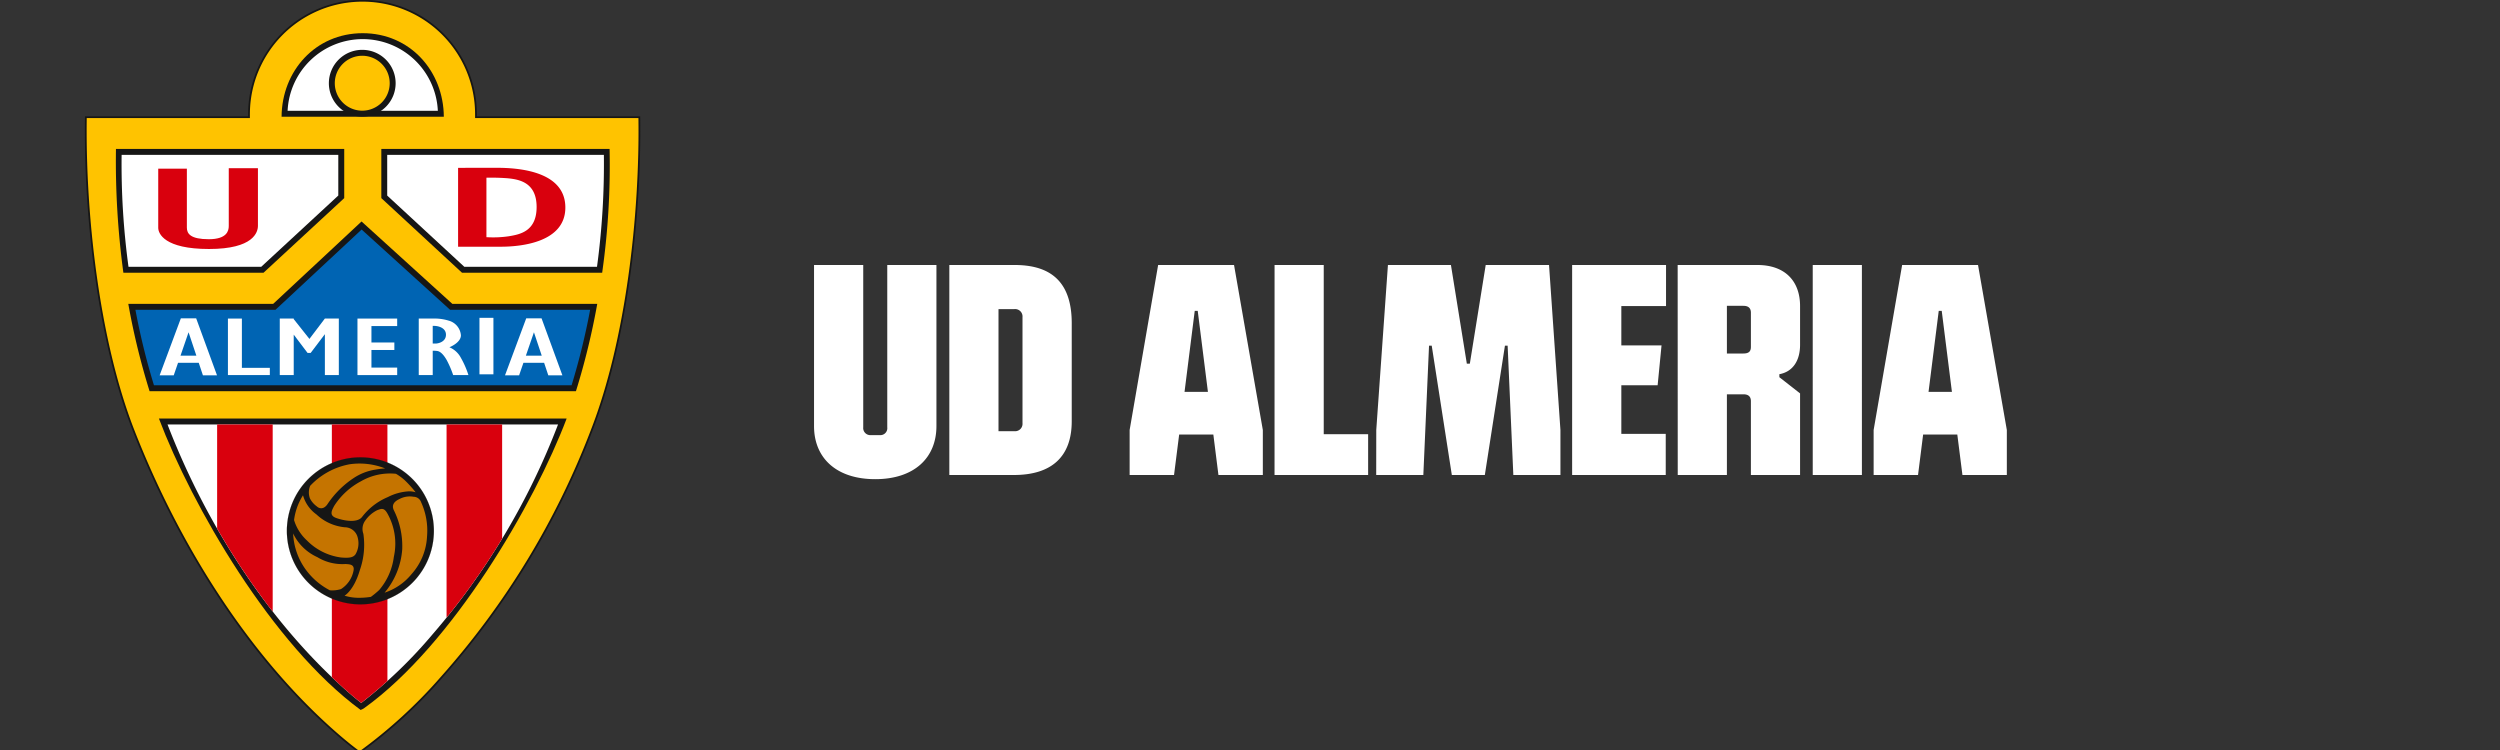 <svg xmlns="http://www.w3.org/2000/svg" xmlns:xlink="http://www.w3.org/1999/xlink" width="300" height="90" viewBox="0 0 300 90">
  <rect x="0" y="0" width="300" height="90" fill="#333333" stroke="none"/>
  <defs>
    <clipPath id="clip-path">
      <rect id="Rectangle_12863" data-name="Rectangle 12863" width="66.745" height="90.472" fill="none"/>
    </clipPath>
    <clipPath id="clip-path-2">
      <path id="Path_28531" data-name="Path 28531" d="M6.979,35.672c4.449,11.566,11.71,23.116,20.982,31.506,1.122,1.017,1.919,1.652,2.259,1.916a56.527,56.527,0,0,0,8.566-8.236A84.7,84.7,0,0,0,53.844,35.672Z" transform="translate(-6.979 -35.672)" fill="none"/>
    </clipPath>
    <clipPath id="clip-Team_Header_Logo_300x90">
      <rect width="300" height="90"/>
    </clipPath>
  </defs>
  <g id="Team_Header_Logo_300x90" clip-path="url(#clip-Team_Header_Logo_300x90)">
    <g id="UD_Almeria_OL" data-name="UD Almeria OL">
      <g id="Group_35730" data-name="Group 35730" transform="translate(10.137 0)">
        <g id="Group_35725" data-name="Group 35725" transform="translate(0 0)">
          <g id="Group_35724" data-name="Group 35724" clip-path="url(#clip-path)">
            <path id="Path_28522" data-name="Path 28522" d="M30.423,88.189c1.276,1.1,2.175,1.776,2.55,2.048a59.221,59.221,0,0,0,9.788-8.948A96.123,96.123,0,0,0,60.816,51.606c4.208-10.77,5.89-25.874,5.719-37.588h-19.6v-.354a13.619,13.619,0,0,0-27.238,0v.354H.12C-.052,25.732,1.63,40.836,5.838,51.606c5.2,13.325,13.6,27.092,24.585,36.583" transform="translate(0.046 0.046)" fill="#ffc300"/>
            <path id="Path_28523" data-name="Path 28523" d="M30.423,88.189c1.276,1.1,2.175,1.776,2.55,2.048a59.221,59.221,0,0,0,9.788-8.948A96.123,96.123,0,0,0,60.816,51.606c4.208-10.77,5.89-25.874,5.719-37.588h-19.6v-.354a13.619,13.619,0,0,0-27.238,0v.354H.12C-.052,25.732,1.63,40.836,5.838,51.606,11.043,64.931,19.441,78.7,30.423,88.189Z" transform="translate(0.046 0.046)" fill="none" stroke="#161615" stroke-miterlimit="3.864" stroke-width="0.215"/>
            <path id="Path_28524" data-name="Path 28524" d="M26.3,2.79c5.681,0,9.7,4.546,9.735,10.025H16.565C16.6,7.336,20.619,2.79,26.3,2.79" transform="translate(7.087 1.193)" fill="#161615"/>
            <path id="Path_28525" data-name="Path 28525" d="M26.084,3.288a9.024,9.024,0,0,0-9.013,8.6H35.1a9.024,9.024,0,0,0-9.013-8.6" transform="translate(7.304 1.407)" fill="#fff"/>
            <path id="Path_28526" data-name="Path 28526" d="M20.368,27.37H3.547a99.681,99.681,0,0,1-.89-14.851H30.049v5.9Z" transform="translate(1.121 5.356)" fill="#161615"/>
            <path id="Path_28527" data-name="Path 28527" d="M34.629,27.37l-9.681-8.951v-5.9H52.34a91.464,91.464,0,0,1-.848,14.543l-.041.308Z" transform="translate(10.674 5.356)" fill="#161615"/>
            <path id="Path_28528" data-name="Path 28528" d="M30.855,69.95l-.023.016-.363.183C19.815,62.321,10.208,45.62,6.256,35.175H55.183C51.336,45.341,41.518,62.314,30.855,69.95" transform="translate(2.677 15.05)" fill="#161615"/>
            <path id="Path_28529" data-name="Path 28529" d="M3.759,28.919l-.077-.42H21.068l10.606-9.885L42.57,28.5H59.958A86.352,86.352,0,0,1,57.4,38.982H6.238A85.6,85.6,0,0,1,3.759,28.919" transform="translate(1.575 7.964)" fill="#161615"/>
            <path id="Path_28530" data-name="Path 28530" d="M30.222,69.092a56.3,56.3,0,0,0,8.563-8.236A84.644,84.644,0,0,0,53.842,35.672H6.978c4.451,11.566,11.713,23.116,20.984,31.5,1.121,1.017,1.918,1.652,2.26,1.916" transform="translate(2.986 15.262)" fill="#fff"/>
          </g>
        </g>
        <g id="Group_35727" data-name="Group 35727" transform="translate(9.965 50.934)">
          <g id="Group_35726" data-name="Group 35726" clip-path="url(#clip-path-2)">
            <rect id="Rectangle_12864" data-name="Rectangle 12864" width="6.668" height="39.653" transform="translate(5.953 -1.589)" fill="#d9000d"/>
            <rect id="Rectangle_12865" data-name="Rectangle 12865" width="6.668" height="39.653" transform="translate(19.72 -1.589)" fill="#d9000d"/>
            <rect id="Rectangle_12866" data-name="Rectangle 12866" width="6.668" height="39.653" transform="translate(33.486 -1.589)" fill="#d9000d"/>
          </g>
        </g>
        <g id="Group_35729" data-name="Group 35729" transform="translate(0 0)">
          <g id="Group_35728" data-name="Group 35728" clip-path="url(#clip-path)">
            <path id="Path_28532" data-name="Path 28532" d="M17.011,47.256a8.819,8.819,0,1,1,8.82,8.82,8.82,8.82,0,0,1-8.82-8.82" transform="translate(7.278 16.445)" fill="#161615"/>
            <path id="Path_28533" data-name="Path 28533" d="M17.011,47.256a8.819,8.819,0,1,1,8.82,8.82A8.82,8.82,0,0,1,17.011,47.256Z" transform="translate(7.278 16.445)" fill="none" stroke="#161615" stroke-miterlimit="3.864" stroke-width="0.012"/>
            <path id="Path_28534" data-name="Path 28534" d="M19.021,41.623a2.091,2.091,0,0,0-.036,1.506,2.618,2.618,0,0,0,.824.967c.216.216.754.467,1.255-.214a11.2,11.2,0,0,1,3.191-3.191,6.5,6.5,0,0,1,2.582-1,9.335,9.335,0,0,1,1.182-.143,8.333,8.333,0,0,0-4.266-.5,8.656,8.656,0,0,0-4.732,2.582" transform="translate(8.065 16.665)" fill="#c57400" fill-rule="evenodd"/>
            <path id="Path_28535" data-name="Path 28535" d="M18.689,41.626A4.219,4.219,0,0,0,20.3,43.921a5.748,5.748,0,0,0,3.405,1.542,1.6,1.6,0,0,1,1.542,1.218A2.63,2.63,0,0,1,25,48.688c-.251.36-.645.5-1.756.4a7.044,7.044,0,0,1-4.088-2.045A5.481,5.481,0,0,1,17.614,44.6a7.239,7.239,0,0,1,1.075-2.976" transform="translate(7.536 17.81)" fill="#c57400" fill-rule="evenodd"/>
            <path id="Path_28536" data-name="Path 28536" d="M17.539,44.84a5.914,5.914,0,0,0,2.9,2.833,5.758,5.758,0,0,0,3.37.824c.43.036,1.147,0,.968.825a3.345,3.345,0,0,1-1.506,2.186,3.567,3.567,0,0,1-1.326.144,8.369,8.369,0,0,1-2.94-2.546,7.934,7.934,0,0,1-1.469-4.266" transform="translate(7.504 19.185)" fill="#c57400" fill-rule="evenodd"/>
            <path id="Path_28537" data-name="Path 28537" d="M21.857,53.181s1.111-.61,1.829-3.047a9.16,9.16,0,0,0,.43-4.374,1.694,1.694,0,0,1,.216-1.578,3.838,3.838,0,0,1,1.434-1.255c.5-.18.824-.358,1.255.43a7.361,7.361,0,0,1,.752,5.163A7.626,7.626,0,0,1,26.016,52.5a10.442,10.442,0,0,1-1,.824,9.123,9.123,0,0,1-1.613.109,5.723,5.723,0,0,1-1.542-.251" transform="translate(9.352 18.3)" fill="#c57400" fill-rule="evenodd"/>
            <path id="Path_28538" data-name="Path 28538" d="M25.222,53.273a9.132,9.132,0,0,0,2.115-5.163,9.637,9.637,0,0,0-.968-4.661c-.25-.465-.25-1,.61-1.4a2.614,2.614,0,0,1,1.722-.287.959.959,0,0,1,.9.645,8.18,8.18,0,0,1,.717,4.087,7.3,7.3,0,0,1-1.863,4.553,6.984,6.984,0,0,1-3.227,2.223" transform="translate(10.791 17.85)" fill="#c57400" fill-rule="evenodd"/>
            <path id="Path_28539" data-name="Path 28539" d="M28.492,39.83a6.967,6.967,0,0,0-4.2.9A8.6,8.6,0,0,0,21.07,43.7c-.25.5-.644,1.111.251,1.434s2.546.645,3.12-.143a7.585,7.585,0,0,1,3.083-2.367,6.218,6.218,0,0,1,2.4-.681,2.493,2.493,0,0,1,.932.109,13.611,13.611,0,0,0-1.219-1.362,5.955,5.955,0,0,0-1.147-.861" transform="translate(8.884 17.024)" fill="#c57400" fill-rule="evenodd"/>
            <path id="Path_28540" data-name="Path 28540" d="M19.877,26.446l9.248-8.55V13.017h-26a91.111,91.111,0,0,0,.825,13.429Z" transform="translate(1.333 5.569)" fill="#fff"/>
            <path id="Path_28541" data-name="Path 28541" d="M6.2,14.191v7.1c0,.683.737,2.54,6.091,2.54s5.873-2.022,5.873-2.786V14.137h-3.5v6.938c0,.574-.218,1.583-2.4,1.583S9.636,22,9.636,21.266V14.191Z" transform="translate(2.651 6.048)" fill="#d9000d" fill-rule="evenodd"/>
            <path id="Path_28542" data-name="Path 28542" d="M34.694,26.446H50.616a91.329,91.329,0,0,0,.825-13.429h-26V17.9Z" transform="translate(10.887 5.569)" fill="#fff"/>
            <path id="Path_28543" data-name="Path 28543" d="M31.4,14.106v9.465h5.126c2.474,0,7.745-.538,7.745-4.7s-5.092-4.769-8.174-4.769ZM34.8,15.29v7.135a12.869,12.869,0,0,0,2.689-.109c1.255-.214,3.334-.537,3.334-3.513s-2.133-3.307-3.441-3.443A25.806,25.806,0,0,0,34.8,15.29" transform="translate(13.434 6.035)" fill="#d9000d" fill-rule="evenodd"/>
            <path id="Path_28544" data-name="Path 28544" d="M4.281,28.92a83.322,83.322,0,0,0,2.225,9.06H56.622a83.341,83.341,0,0,0,2.226-9.06H42.039L31.425,19.291,21.093,28.92Z" transform="translate(1.832 8.253)" fill="#0064b3"/>
            <rect id="Rectangle_12867" data-name="Rectangle 12867" width="1.675" height="6.779" transform="translate(47.399 38.139)" fill="#fff"/>
            <path id="Path_28545" data-name="Path 28545" d="M8.009,33.59H6.317l2.546-6.838H10.7l2.5,6.838H11.509l-.5-1.5H8.526Zm2.716-2.353-.937-2.81-.968,2.81Z" transform="translate(2.703 11.446)" fill="#fff"/>
            <path id="Path_28546" data-name="Path 28546" d="M12.056,26.773h1.675v5.913h3.354v.867H12.056V26.773Z" transform="translate(5.158 11.455)" fill="#fff"/>
            <path id="Path_28547" data-name="Path 28547" d="M24.62,32.656h3.09v.9H22.943V26.773h4.766v.9H24.62v1.97h2.75v.9H24.62Z" transform="translate(9.816 11.455)" fill="#fff"/>
            <path id="Path_28548" data-name="Path 28548" d="M28.093,26.774h1.676a5.83,5.83,0,0,1,1.932.253,1.986,1.986,0,0,1,1.452,1.756c0,.9-1.381,1.434-1.381,1.434a2.773,2.773,0,0,1,1.381,1.274,10.623,10.623,0,0,1,.9,2.06H32.221a11.949,11.949,0,0,0-.771-1.792c-.411-.717-.788-1.039-1.129-1.094a3.5,3.5,0,0,0-.551-.029v2.917H28.093Zm1.676.88v2.115h.39c.234,0,1.2-.178,1.2-1.057s-1.022-1.058-1.381-1.058Z" transform="translate(12.02 11.454)" fill="#fff"/>
            <path id="Path_28549" data-name="Path 28549" d="M37.035,33.59H35.343l2.546-6.838h1.838l2.5,6.838H40.535l-.5-1.5H37.552Zm2.716-2.353-.937-2.81-.968,2.81Z" transform="translate(15.122 11.446)" fill="#fff"/>
            <path id="Path_28550" data-name="Path 28550" d="M21.826,26.773H23.5v6.779H21.826V28.646L20.118,30.9h-.367L18.088,28.7v4.853H16.413V26.773h1.675v.067l1.885,2.375,1.85-2.442,0,.013Z" transform="translate(7.022 11.455)" fill="#fff"/>
            <path id="Path_28551" data-name="Path 28551" d="M24.544,4.189a4.006,4.006,0,1,1-4.005,4.005,4.005,4.005,0,0,1,4.005-4.005" transform="translate(8.788 1.792)" fill="#161615"/>
            <path id="Path_28552" data-name="Path 28552" d="M24.331,4.687a3.294,3.294,0,1,0,3.294,3.294,3.294,3.294,0,0,0-3.294-3.294" transform="translate(9.001 2.005)" fill="#ffc300"/>
          </g>
        </g>
      </g>
      <path id="Real_sociedad" data-name="Real sociedad" d="M8.028.5c4.68,0,7.344-2.556,7.344-6.372V-25.2h-5.9V-5.724a.837.837,0,0,1-.936.936H7.524a.853.853,0,0,1-.936-.936V-25.2H.684V-5.868C.684-2.052,3.348.5,8.028.5ZM16.92,0h7.74c4.572,0,6.948-2.232,6.948-6.444V-18.216c0-4.716-2.268-6.984-6.84-6.984H16.92Zm5.9-5.256V-19.908h1.908a.89.89,0,0,1,.972.972V-6.228a.89.89,0,0,1-.972.972ZM38.556,0h5.328L44.5-4.86h4.1L49.212,0H54.54V-5.4L51.084-25.2H41.976L38.556-5.4Zm6.588-9.972,1.224-9.72h.36l1.224,9.72ZM55.944,0H67.176V-4.9H61.848V-25.2h-5.9Zm12.2,0H73.8l.684-15.516h.324L77.22,0h3.96l2.412-15.516h.324L84.6,0h5.652V-5.4L88.884-25.2h-7.6L79.38-13.356h-.36L77.112-25.2h-7.56l-1.4,19.8ZM91.656,0h11.232V-4.932H97.56v-5.832h4.356l.468-4.788H97.56v-4.716h5.364V-25.2H91.656Zm12.672,0h5.9V-9.684h1.98c.612,0,.9.288.9.828V0h5.9V-9.792l-2.484-1.944v-.36c1.584-.288,2.484-1.584,2.484-3.528v-4.644c0-3.1-1.908-4.932-5.112-4.932h-9.576Zm5.9-14.58V-20.3h1.98c.612,0,.9.288.9.828v4.1c0,.54-.252.792-.9.792ZM120.528,0h5.9V-25.2h-5.9Zm7.308,0h5.328l.612-4.86h4.1L138.492,0h5.328V-5.4l-3.456-19.8h-9.108l-3.42,19.8Zm6.588-9.972,1.224-9.72h.36l1.224,9.72Z" transform="translate(97 57)" fill="#fff"/>
    </g>
  </g>
</svg>
